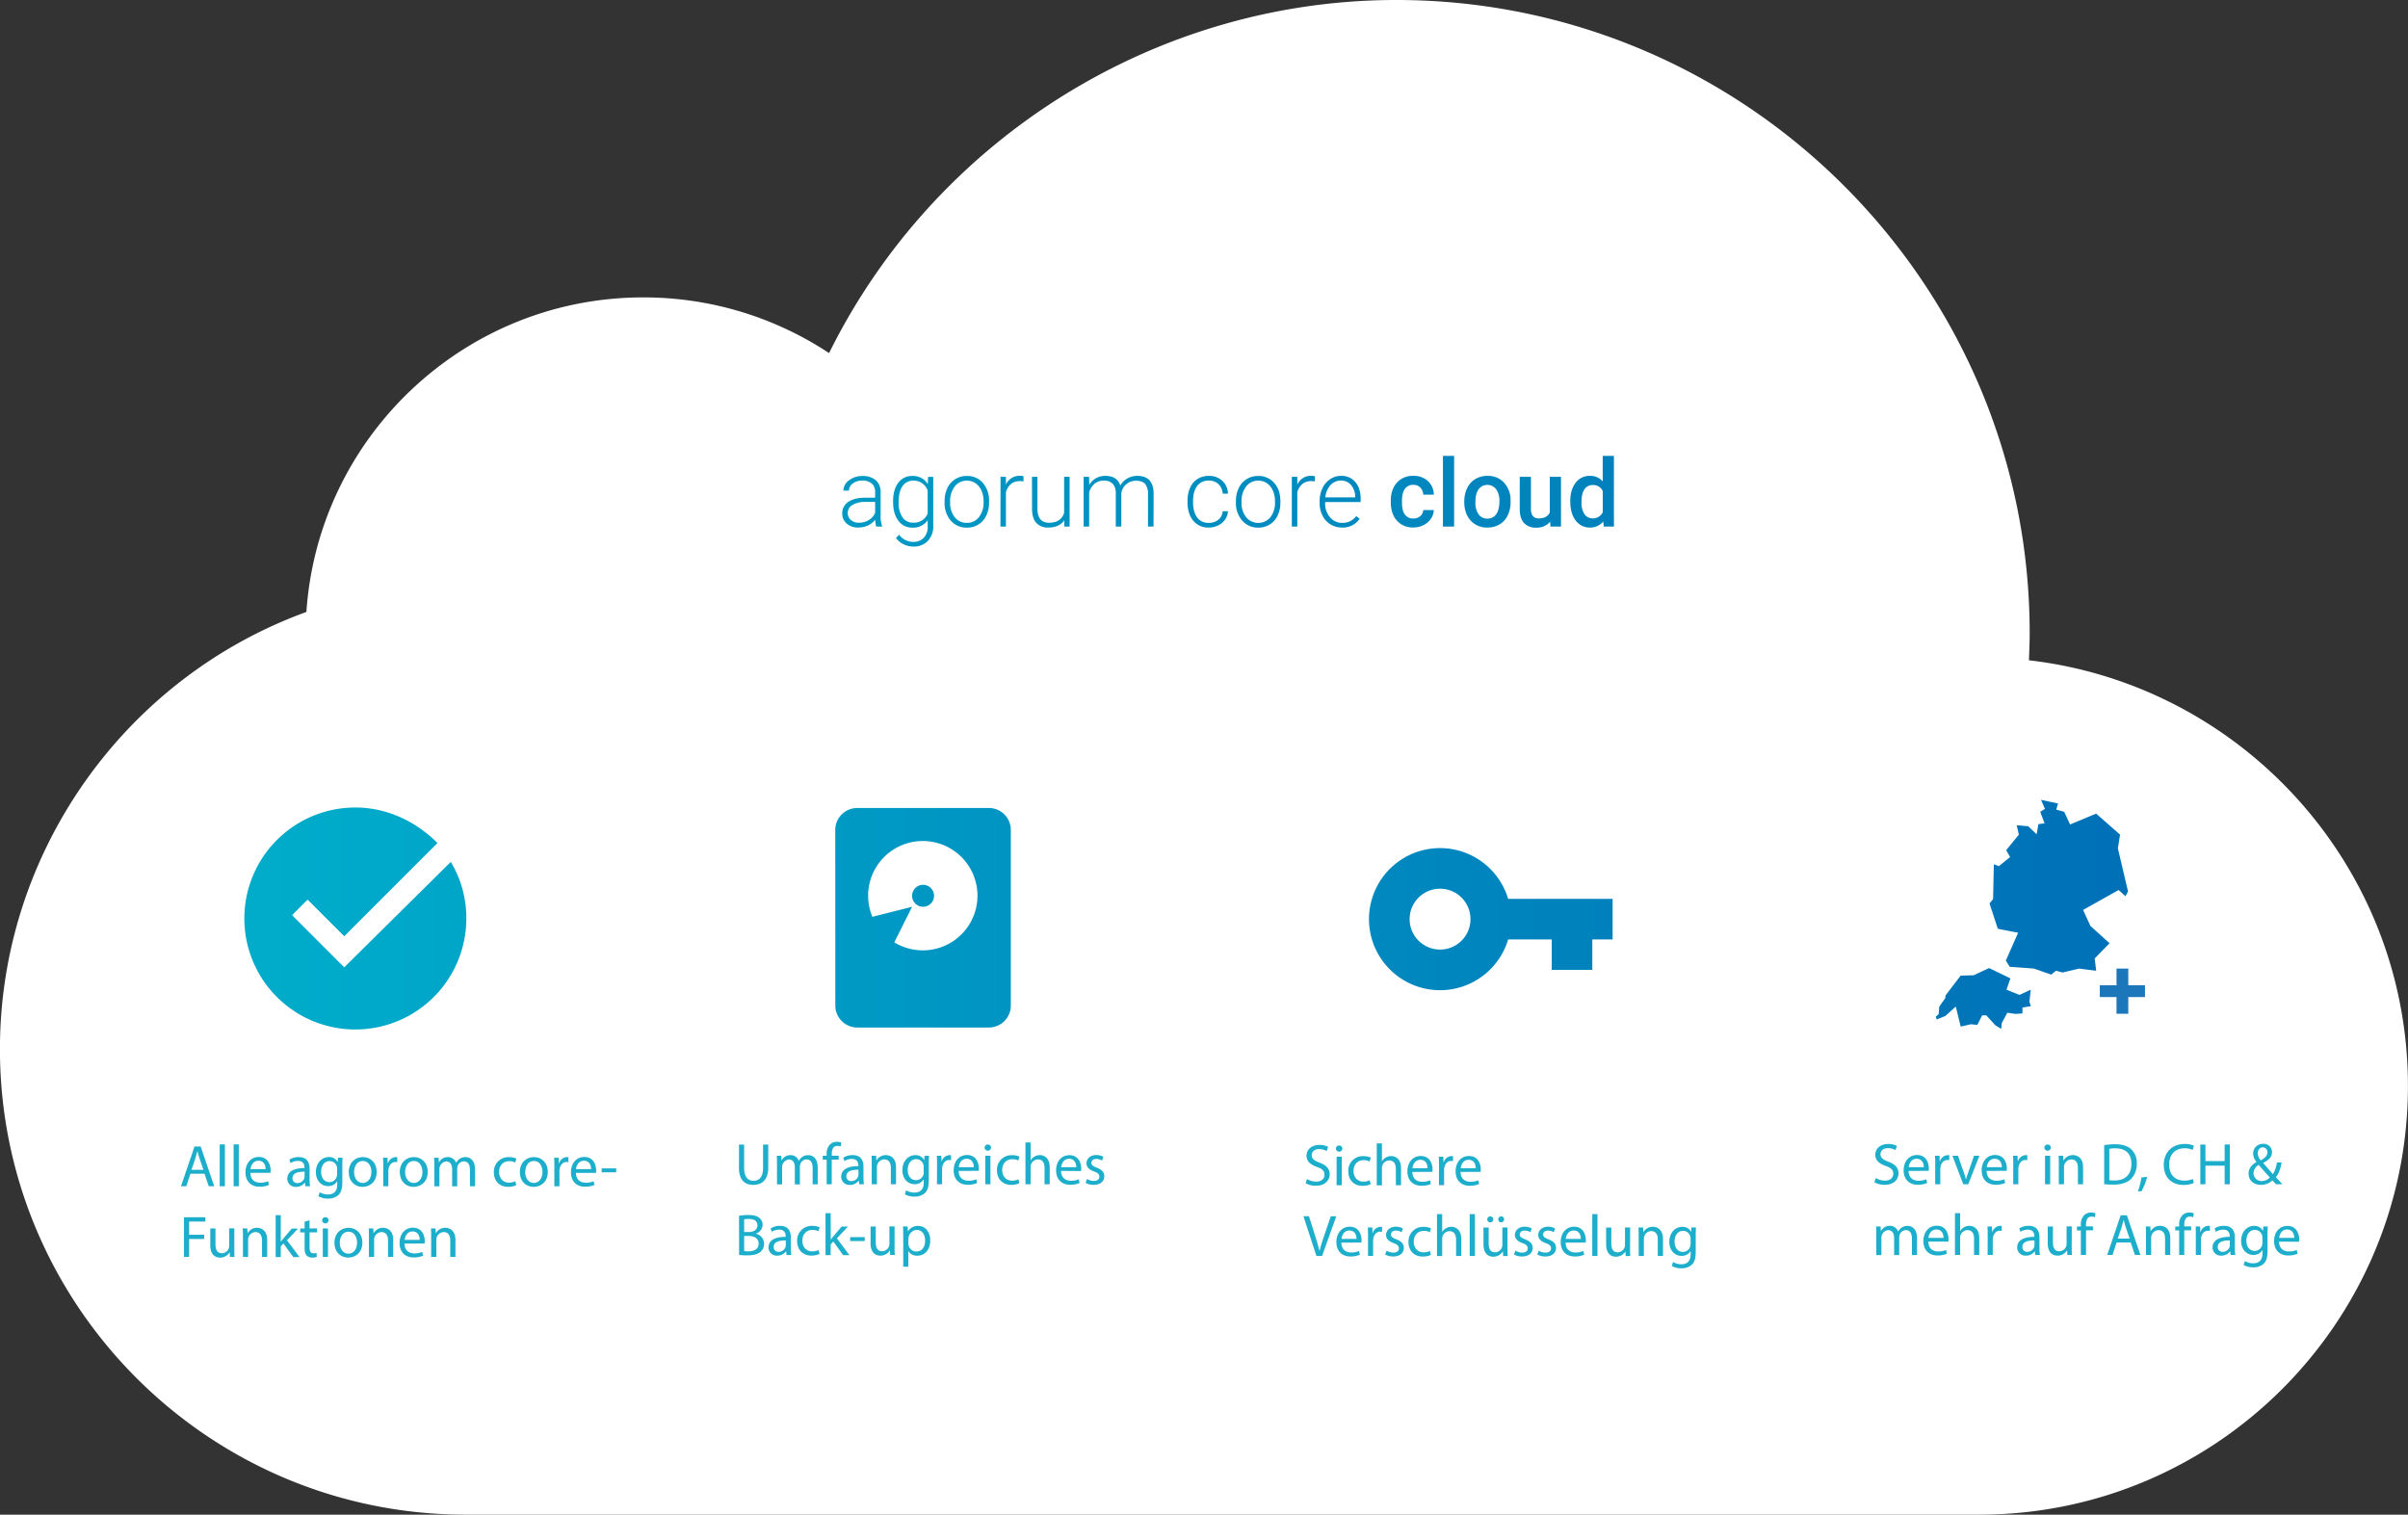 <svg xmlns="http://www.w3.org/2000/svg" xmlns:xlink="http://www.w3.org/1999/xlink" viewBox="0 0 1225.76 771.08"><rect x="0" y="0" width="1225.76" height="771.08" fill="#333333" stroke="none"/><defs><style>.cls-1{fill:url(#Unbenannter_Verlauf_5);}.cls-2{fill:#fff;}.cls-3{stroke:#1c77ba;stroke-miterlimit:10;stroke-width:6px;}.cls-4{fill:#1daecb;}</style><linearGradient id="Unbenannter_Verlauf_5" x1="38.38" y1="442.08" x2="1202.38" y2="442.08" gradientUnits="userSpaceOnUse"><stop offset="0" stop-color="#00b2cc"></stop><stop offset="1" stop-color="#0069b5"></stop></linearGradient></defs><g id="Verlauf_Schrift" data-name="Verlauf Schrift"><polygon class="cls-1" points="422.38 211.08 69.38 428.08 38.38 569.08 62.38 673.08 1150.38 673.08 1202.38 583.08 1131.38 442.08 1042.38 363.08 965.38 349.08 898.38 211.08 422.38 211.08"></polygon></g><g id="Cloud_Icons_DCH_" data-name="Cloud Icons DCH+"><path class="cls-2" d="M933.64,689.27a3.38,3.38,0,0,0-3.24,1.86v7.27a3.42,3.42,0,0,0,3.27,1.9,3.18,3.18,0,0,0,2.75-1.41,7.53,7.53,0,0,0,1-4.29,6.83,6.83,0,0,0-1-3.89A3.17,3.17,0,0,0,933.64,689.27Z" transform="translate(-416.62 -63.92)"></path><path class="cls-2" d="M864.51,696a2.28,2.28,0,0,0-1,2,2.15,2.15,0,0,0,.7,1.69,2.73,2.73,0,0,0,1.89.63,4.23,4.23,0,0,0,2-.53,3.52,3.52,0,0,0,1.44-1.42v-3.09h-2A5.46,5.46,0,0,0,864.51,696Z" transform="translate(-416.62 -63.92)"></path><path class="cls-2" d="M917.5,655.75a4.52,4.52,0,0,0-1-2.8,3.42,3.42,0,0,0-4.83.12,5.39,5.39,0,0,0-1.19,2.95h7Z" transform="translate(-416.62 -63.92)"></path><path class="cls-2" d="M1281.8,693.27a3.26,3.26,0,0,0-2.83,1.44,7.4,7.4,0,0,0-1,4.24,6.62,6.62,0,0,0,1,3.88,3.25,3.25,0,0,0,2.8,1.41,3.54,3.54,0,0,0,3.3-1.9v-7.21A3.5,3.5,0,0,0,1281.8,693.27Z" transform="translate(-416.62 -63.92)"></path><path class="cls-2" d="M1227.42,310.84a4.86,4.86,0,0,0-4.26,2.19q-1.5,2.19-1.5,6.59a10.6,10.6,0,0,0,1.48,6,4.84,4.84,0,0,0,4.24,2.17,5.36,5.36,0,0,0,5.1-3.12V313.88A5.28,5.28,0,0,0,1227.42,310.84Z" transform="translate(-416.62 -63.92)"></path><path class="cls-2" d="M849.52,693H845v6.89h4.26A4.12,4.12,0,0,0,852,699a3.15,3.15,0,0,0,1-2.49C853,694.21,851.86,693,849.52,693Z" transform="translate(-416.62 -63.92)"></path><path class="cls-2" d="M849.33,658.76a2.3,2.3,0,0,0-1,2,2.15,2.15,0,0,0,.7,1.69,2.72,2.72,0,0,0,1.88.63,4.2,4.2,0,0,0,2.05-.53,3.49,3.49,0,0,0,1.45-1.42v-3.09h-2A5.5,5.5,0,0,0,849.33,658.76Z" transform="translate(-416.62 -63.92)"></path><path class="cls-2" d="M851.5,689.37a3.28,3.28,0,0,0,.08-4.66,4.76,4.76,0,0,0-2.9-.72H845v6.19h3.76A4.33,4.33,0,0,0,851.5,689.37Z" transform="translate(-416.62 -63.92)"></path><circle class="cls-2" cx="733.04" cy="467.91" r="15.5"></circle><path class="cls-2" d="M1223,659.75a4.52,4.52,0,0,0-1-2.8,3.43,3.43,0,0,0-4.84.12A5.46,5.46,0,0,0,1216,660h7Z" transform="translate(-416.62 -63.92)"></path><path class="cls-2" d="M972.11,652a3.11,3.11,0,0,0-2.45,1.06,5.46,5.46,0,0,0-1.18,2.95h7v-.27a4.46,4.46,0,0,0-1-2.8A3.06,3.06,0,0,0,972.11,652Z" transform="translate(-416.62 -63.92)"></path><path class="cls-2" d="M1065.63,319.48V319a12.92,12.92,0,0,0-1.08-5.33,8.59,8.59,0,0,0-3-3.73,7.68,7.68,0,0,0-4.45-1.33,7.5,7.5,0,0,0-6.12,2.94,11.9,11.9,0,0,0-2.37,7.7v.52a11.49,11.49,0,0,0,2.36,7.46,8,8,0,0,0,12.33,0A11.87,11.87,0,0,0,1065.63,319.48Z" transform="translate(-416.62 -63.92)"></path><path class="cls-2" d="M1088.59,693.21a3.07,3.07,0,0,0-2.44,1.06,5.46,5.46,0,0,0-1.19,3h7V697a4.49,4.49,0,0,0-1-2.8A3.06,3.06,0,0,0,1088.59,693.21Z" transform="translate(-416.62 -63.92)"></path><path class="cls-2" d="M886,652.07a3.24,3.24,0,0,0-2.82,1.44,7.39,7.39,0,0,0-1,4.24,6.62,6.62,0,0,0,1,3.88A3.24,3.24,0,0,0,886,663a3.54,3.54,0,0,0,3.3-1.9v-7.21A3.5,3.5,0,0,0,886,652.07Z" transform="translate(-416.62 -63.92)"></path><path class="cls-2" d="M880.91,525.54l-9.06,18.1a27.83,27.83,0,1,0-11.16-13Zm5.59-11.18a5.59,5.59,0,1,1-5.59,5.59A5.59,5.59,0,0,1,886.5,514.36Z" transform="translate(-416.62 -63.92)"></path><path class="cls-2" d="M549.74,659.76a2.31,2.31,0,0,0-1,2,2.15,2.15,0,0,0,.71,1.69,2.72,2.72,0,0,0,1.88.63,4.2,4.2,0,0,0,2.05-.53,3.55,3.55,0,0,0,1.45-1.42v-3.09h-2A5.48,5.48,0,0,0,549.74,659.76Z" transform="translate(-416.62 -63.92)"></path><path class="cls-2" d="M653.18,690.21a3.07,3.07,0,0,0-2.44,1.06,5.39,5.39,0,0,0-1.19,3h7V694a4.55,4.55,0,0,0-1-2.8A3.06,3.06,0,0,0,653.18,690.21Z" transform="translate(-416.62 -63.92)"></path><path class="cls-2" d="M618.43,690.21a3.39,3.39,0,0,0-2.87,1.43,7.2,7.2,0,0,0-1,4.28,6.55,6.55,0,0,0,1,4,3.38,3.38,0,0,0,2.91,1.43,3.34,3.34,0,0,0,2.89-1.45,7.23,7.23,0,0,0,1-4.25,6.46,6.46,0,0,0-1.07-3.94A3.39,3.39,0,0,0,618.43,690.21Z" transform="translate(-416.62 -63.92)"></path><polygon class="cls-2" points="73.35 594.6 79.73 594.6 76.54 585.45 73.35 594.6"></polygon><path class="cls-2" d="M569.18,653.07a3.24,3.24,0,0,0-2.82,1.44,7.31,7.31,0,0,0-1,4.24,6.54,6.54,0,0,0,1,3.88,3.24,3.24,0,0,0,2.79,1.41,3.54,3.54,0,0,0,3.3-1.9v-7.21A3.5,3.5,0,0,0,569.18,653.07Z" transform="translate(-416.62 -63.92)"></path><path class="cls-2" d="M1106.46,316.81a9.33,9.33,0,0,0-2.08-5.95,6.5,6.5,0,0,0-5.16-2.3,7,7,0,0,0-5.33,2.32,10.7,10.7,0,0,0-2.64,6.24h15.21Z" transform="translate(-416.62 -63.92)"></path><path class="cls-2" d="M908.79,330.1a7.52,7.52,0,0,0,6.15-2.92,11.88,11.88,0,0,0,2.36-7.7V319a12.92,12.92,0,0,0-1.08-5.33,8.73,8.73,0,0,0-3-3.73,7.71,7.71,0,0,0-4.46-1.33,7.5,7.5,0,0,0-6.12,2.94,12,12,0,0,0-2.36,7.7v.52a11.48,11.48,0,0,0,2.35,7.46A7.55,7.55,0,0,0,908.79,330.1Z" transform="translate(-416.62 -63.92)"></path><path class="cls-2" d="M850.52,321a4.61,4.61,0,0,0-2.36,4.09,4.52,4.52,0,0,0,1.58,3.54,5.92,5.92,0,0,0,4.11,1.4,9.39,9.39,0,0,0,5-1.36A7.9,7.9,0,0,0,862.1,325v-5.58h-5A12.7,12.7,0,0,0,850.52,321Z" transform="translate(-416.62 -63.92)"></path><path class="cls-2" d="M1173.77,327.92a5.19,5.19,0,0,0,4.49-2.25q1.6-2.25,1.61-6.58a10,10,0,0,0-1.66-6.1,5.56,5.56,0,0,0-8.91,0c-1.1,1.47-1.64,3.68-1.64,6.62a10.29,10.29,0,0,0,1.61,6.13A5.27,5.27,0,0,0,1173.77,327.92Z" transform="translate(-416.62 -63.92)"></path><path class="cls-2" d="M711.63,653a3.07,3.07,0,0,0-2.44,1.06A5.39,5.39,0,0,0,708,657h7v-.27a4.52,4.52,0,0,0-1-2.8A3.06,3.06,0,0,0,711.63,653Z" transform="translate(-416.62 -63.92)"></path><path class="cls-2" d="M683.51,653a3.38,3.38,0,0,0-2.86,1.43,7.11,7.11,0,0,0-1.06,4.27,6.56,6.56,0,0,0,1,4,3.65,3.65,0,0,0,5.81,0,7.31,7.31,0,0,0,1-4.25,6.53,6.53,0,0,0-1.06-3.94A3.42,3.42,0,0,0,683.51,653Z" transform="translate(-416.62 -63.92)"></path><path class="cls-2" d="M881.51,330a7.49,7.49,0,0,0,7.33-4.64V313.6a8,8,0,0,0-2.83-3.71,7.68,7.68,0,0,0-4.46-1.28,6.37,6.37,0,0,0-5.5,2.78c-1.32,1.85-2,4.58-2,8.19a13.29,13.29,0,0,0,1.94,7.65A6.3,6.3,0,0,0,881.51,330Z" transform="translate(-416.62 -63.92)"></path><path class="cls-2" d="M1415.78,659.75a4.52,4.52,0,0,0-1-2.8,3.43,3.43,0,0,0-4.84.12,5.46,5.46,0,0,0-1.19,2.95h7Z" transform="translate(-416.62 -63.92)"></path><path class="cls-2" d="M1458.84,659.75a4.46,4.46,0,0,0-1-2.8,3.06,3.06,0,0,0-2.39-.94,3.1,3.1,0,0,0-2.45,1.06,5.46,5.46,0,0,0-1.18,2.95h7Z" transform="translate(-416.62 -63.92)"></path><path class="cls-2" d="M1482.89,689a4.26,4.26,0,0,0-3-1h-4v7.38h3.94a4.4,4.4,0,0,0,3-1,3.43,3.43,0,0,0,1.09-2.68A3.6,3.6,0,0,0,1482.89,689Z" transform="translate(-416.62 -63.92)"></path><path class="cls-2" d="M1498.41,656a3.07,3.07,0,0,0-2.44,1.06,5.46,5.46,0,0,0-1.19,2.95h7v-.27a4.46,4.46,0,0,0-1-2.8A3.06,3.06,0,0,0,1498.41,656Z" transform="translate(-416.62 -63.92)"></path><polygon class="cls-2" points="957.77 597.6 964.16 597.6 960.97 588.45 957.77 597.6"></polygon><path class="cls-2" d="M1449.42,400.05c.19-4.69.38-9.29.38-13.79,0-177.74-144.7-322.34-322.43-322.34-122.77,0-234.91,71-288.72,179.75A171,171,0,0,0,744,215.32c-90.78,0-165.38,70.77-171.41,160.12-92.7,33.71-156,122.67-156,222.55,0,130.62,106.39,237,237.11,237h770.41c120.37,0,218.24-97.87,218.24-218.24C1642.38,505,1557.92,412.59,1449.42,400.05ZM597.5,475c16.39,0,31.08,7.35,41.81,18.08l-47.46,47.46L573.2,521.9l-7.9,7.9,26.55,26.56,54.24-53.67A55.11,55.11,0,0,1,654,531.5,56.5,56.5,0,1,1,597.5,475Zm592.73-168.36h5.69V323q0,4.83,4,4.83c2.77,0,4.63-1,5.6-3V306.64h5.7V332h-5.37l-.14-2.48a8.86,8.86,0,0,1-7.13,3,7.85,7.85,0,0,1-6.24-2.42c-1.42-1.6-2.12-3.93-2.12-7ZM1162,319.09a14.88,14.88,0,0,1,1.48-6.72,10.71,10.71,0,0,1,4.15-4.59,11.67,11.67,0,0,1,6.14-1.61,11,11,0,0,1,8.33,3.31,13,13,0,0,1,3.46,8.76l0,1.34a15.09,15.09,0,0,1-1.44,6.7,10.66,10.66,0,0,1-4.13,4.57,11.75,11.75,0,0,1-6.2,1.62,11,11,0,0,1-8.59-3.58q-3.21-3.57-3.22-9.52ZM1151.13,296h5.7v36h-5.7Zm-26.55,22.92q0-5.79,3.09-9.27a10.72,10.72,0,0,1,8.44-3.48,10.42,10.42,0,0,1,7.37,2.64,9.43,9.43,0,0,1,3,6.92h-5.37a5.2,5.2,0,0,0-1.49-3.58,4.78,4.78,0,0,0-3.55-1.41,5,5,0,0,0-4.26,2q-1.5,2-1.53,6.08v.91q0,4.13,1.49,6.15a5,5,0,0,0,4.3,2,5.15,5.15,0,0,0,3.54-1.24,4.23,4.23,0,0,0,1.5-3.07h5.37A8.37,8.37,0,0,1,1145,328a9.65,9.65,0,0,1-3.75,3.24,11.14,11.14,0,0,1-5.11,1.2,10.79,10.79,0,0,1-8.43-3.45c-2.08-2.29-3.12-5.47-3.12-9.51Zm-36.21.12a14.89,14.89,0,0,1,1.42-6.59,11.24,11.24,0,0,1,3.94-4.6,9.75,9.75,0,0,1,5.49-1.68,9.14,9.14,0,0,1,7.32,3.15q2.71,3.17,2.71,8.62v1.57h-18.09v.54a10.6,10.6,0,0,0,2.47,7.18,7.87,7.87,0,0,0,6.22,2.87,9.06,9.06,0,0,0,4-.82,8.78,8.78,0,0,0,3.13-2.62l1.76,1.33a10.22,10.22,0,0,1-9,4.48,11,11,0,0,1-5.84-1.59,10.89,10.89,0,0,1-4.07-4.45,13.78,13.78,0,0,1-1.45-6.38Zm-14.16-12.4H1077l0,4a7.46,7.46,0,0,1,7.15-4.5,4.47,4.47,0,0,1,1.85.31l-.07,2.55a10.43,10.43,0,0,0-1.9-.16,6.88,6.88,0,0,0-4.44,1.46,8.09,8.09,0,0,0-2.59,4.26V332h-2.79Zm-132.28,0h2.79v16.15q0,7.24,5.86,7.24,6.09,0,7.71-5V306.64h2.81V332h-2.72l0-3.21q-2.54,3.68-8.09,3.68a7.84,7.84,0,0,1-6.16-2.36q-2.12-2.36-2.16-7Zm-16,0h2.74l0,4a7.47,7.47,0,0,1,7.15-4.5,4.47,4.47,0,0,1,1.85.31l-.07,2.55a10.32,10.32,0,0,0-1.89-.16,6.9,6.9,0,0,0-4.45,1.46,8.09,8.09,0,0,0-2.59,4.26V332h-2.78ZM897.45,319a15,15,0,0,1,1.41-6.59,10.66,10.66,0,0,1,9.88-6.19,10.47,10.47,0,0,1,8.21,3.55,13.72,13.72,0,0,1,3.14,9.41v.59a15.13,15.13,0,0,1-1.42,6.62,10.68,10.68,0,0,1-4,4.54,11,11,0,0,1-5.88,1.59,10.43,10.43,0,0,1-8.19-3.55,13.67,13.67,0,0,1-3.15-9.41Zm-26.21.14q0-6,2.64-9.44a8.5,8.5,0,0,1,7.16-3.48,8.81,8.81,0,0,1,7.87,4.13l.14-3.66h2.63v24.84a10.72,10.72,0,0,1-2.74,7.76,9.81,9.81,0,0,1-7.43,2.86,11.25,11.25,0,0,1-5-1.18,9.85,9.85,0,0,1-3.79-3.15l1.57-1.69a8.89,8.89,0,0,0,7.08,3.65,7.2,7.2,0,0,0,5.48-2.07,8.19,8.19,0,0,0,2-5.75v-3.19a9,9,0,0,1-7.85,3.75,8.46,8.46,0,0,1-7.08-3.52q-2.67-3.51-2.67-9.49Zm-10.81-9a6.94,6.94,0,0,0-4.89-1.56,7.65,7.65,0,0,0-4.85,1.5,4.45,4.45,0,0,0-1.92,3.61l-2.82,0a6.5,6.5,0,0,1,2.82-5.23,10.8,10.8,0,0,1,6.91-2.22,9.89,9.89,0,0,1,6.69,2.12,7.65,7.65,0,0,1,2.52,5.92v12a15,15,0,0,0,.77,5.51V332h-3a13.44,13.44,0,0,1-.54-3.54,9.76,9.76,0,0,1-3.76,3,11.57,11.57,0,0,1-4.84,1,8.48,8.48,0,0,1-5.91-2,6.65,6.65,0,0,1-2.27-5.16,6.78,6.78,0,0,1,3.09-5.86q3.08-2.15,8.59-2.15h5.08v-2.88A5.57,5.57,0,0,0,860.43,310.1ZM841.8,486.42A11.18,11.18,0,0,1,853,475.25H920a11.18,11.18,0,0,1,11.17,11.17v89.41A11.18,11.18,0,0,1,920,587H853a11.18,11.18,0,0,1-11.17-11.17Zm162-154.42H1001V315.29a7.58,7.58,0,0,0-1.47-5q-1.44-1.63-4.7-1.64a7.45,7.45,0,0,0-5.11,2,6.92,6.92,0,0,0-2.32,4.65V332h-2.81V315.08a7,7,0,0,0-1.54-4.87,6.08,6.08,0,0,0-4.65-1.6,7,7,0,0,0-4.54,1.51,8.84,8.84,0,0,0-2.82,4.49V332h-2.81V306.64H971l.09,4.13a9.42,9.42,0,0,1,3.51-3.45,9.61,9.61,0,0,1,4.69-1.15q6,0,7.62,4.92a9.61,9.61,0,0,1,3.63-3.64,10.1,10.1,0,0,1,5-1.28q8.16,0,8.32,8.91Zm22.23-4.62a7,7,0,0,0,5.92,2.72,7.42,7.42,0,0,0,4.91-1.65,5.82,5.82,0,0,0,2.14-4.28h2.7a8,8,0,0,1-1.46,4.23,9,9,0,0,1-3.55,3,10.66,10.66,0,0,1-4.74,1.08,9.8,9.8,0,0,1-7.91-3.47q-2.92-3.47-2.92-9.33v-.84a15.91,15.91,0,0,1,1.31-6.63,10.15,10.15,0,0,1,3.76-4.46,10.47,10.47,0,0,1,5.73-1.57,9.76,9.76,0,0,1,6.88,2.49,9,9,0,0,1,2.9,6.54H1039a6.78,6.78,0,0,0-7.08-6.64,7,7,0,0,0-5.89,2.74c-1.4,1.83-2.1,4.4-2.1,7.69v.82Q1024,324.67,1026.06,327.38Zm22.87,1.54a13.67,13.67,0,0,1-3.15-9.41V319a14.86,14.86,0,0,1,1.42-6.59,10.66,10.66,0,0,1,9.88-6.19,10.45,10.45,0,0,1,8.2,3.55q3.15,3.55,3.14,9.41v.59a15,15,0,0,1-1.42,6.62,10.59,10.59,0,0,1-4,4.54,11,11,0,0,1-5.89,1.59A10.45,10.45,0,0,1,1048.93,328.92ZM1237.5,542.17h-10.33v15.5H1206.5v-15.5h-22.18a36.17,36.17,0,1,1,0-20.67h53.18Zm.68-210.17H1233l-.28-2.62a8.39,8.39,0,0,1-6.82,3.09,8.68,8.68,0,0,1-7.21-3.59q-2.74-3.58-2.75-9.75,0-5.85,2.72-9.41a8.72,8.72,0,0,1,7.29-3.55,8.27,8.27,0,0,1,6.51,2.81V296h5.7Zm193,189.61.37-17.7,2.58.93,5.71-4.61-2-3.5,6.45-7.93-1.1-4.79,5.9.55,4.24,4.05.92-5.16,3.13-.37-2.21-5.89,2.4-1.48-2-4.61,8.66,1.85-.92,3.13,4.06,1.11,3,6.45,13.27-5.53,12.17,10.69-1.11,7,5.16,21.94-1.29,2.4-3.5-3.14-18.07,10.14,3.69,8.11,9.77,8.85-7.56,7.74.74,6.27-8.67-1.11-8.47,2-3.32-.92-2.4,2L1452,557l-12.35-.92-2-3.13,6.27-14.2-10.33-2-4.24-12.91Zm-27.73,58.63.34-3.89,3.09-4.39.05-1.24,7.73-10.13,6.67-.2,7.82-3.66L1440,562l-2,5.75,6.6,2.65,5.76-2.65-.69,6.09.69,2.31-4.24.67v3l-3.54.27-4.16-.61-2.85,5.28-.24,2.93-3-1.81-4.62-5.09h-2.08l-2.5,4.89-3.21-.34-5.22,1.19-2.52-10.19-5.32,4.81-4.37,1.75-.49-1.41Z" transform="translate(-416.62 -63.92)"></path><path class="cls-2" d="M1385.84,688h-2.68v15.89h2.5a5.75,5.75,0,0,0,4.62-1.88,8.19,8.19,0,0,0,1.64-5.42v-1.22a8.48,8.48,0,0,0-1.55-5.48A5.54,5.54,0,0,0,1385.84,688Z" transform="translate(-416.62 -63.92)"></path><line class="cls-3" x1="1080.38" y1="493.08" x2="1080.38" y2="516.08"></line><line class="cls-3" x1="1068.88" y1="504.58" x2="1091.88" y2="504.58"></line><path class="cls-4" d="M1230.5,680.85" transform="translate(-416.62 -63.92)"></path><path class="cls-4" d="M1230.25,680.6" transform="translate(-416.62 -63.92)"></path><path class="cls-4" d="M1081.92,664.12a9.25,9.25,0,0,0,4.68,1.32c2.67,0,4.23-1.41,4.23-3.45s-1.08-3-3.81-4c-3.3-1.17-5.34-2.88-5.34-5.73,0-3.15,2.61-5.49,6.54-5.49a9.19,9.19,0,0,1,4.47,1l-.72,2.13a8.05,8.05,0,0,0-3.84-1c-2.76,0-3.81,1.65-3.81,3,0,1.89,1.23,2.82,4,3.9,3.42,1.32,5.16,3,5.16,5.94s-2.31,5.82-7.08,5.82a10.45,10.45,0,0,1-5.16-1.29Z" transform="translate(-416.62 -63.92)"></path><path class="cls-4" d="M1099.92,648.7a1.64,1.64,0,0,1-3.27,0,1.61,1.61,0,0,1,1.65-1.65A1.57,1.57,0,0,1,1099.92,648.7ZM1097,667.3V652.78h2.64V667.3Z" transform="translate(-416.62 -63.92)"></path><path class="cls-4" d="M1114.35,666.76a9.72,9.72,0,0,1-4.17.84c-4.38,0-7.23-3-7.23-7.41a7.38,7.38,0,0,1,7.8-7.71,8.82,8.82,0,0,1,3.66.75l-.6,2a6.12,6.12,0,0,0-3.06-.69c-3.33,0-5.13,2.46-5.13,5.49,0,3.36,2.16,5.43,5,5.43a7.5,7.5,0,0,0,3.24-.72Z" transform="translate(-416.62 -63.92)"></path><path class="cls-4" d="M1117.44,646h2.64v9.06h.06a4.9,4.9,0,0,1,1.89-1.86,5.43,5.43,0,0,1,2.7-.75c2,0,5.07,1.2,5.07,6.21v8.64h-2.64V659c0-2.34-.87-4.32-3.36-4.32a3.79,3.79,0,0,0-3.54,2.64,3.2,3.2,0,0,0-.18,1.26v8.76h-2.64Z" transform="translate(-416.62 -63.92)"></path><path class="cls-4" d="M1135.56,660.52c.06,3.57,2.34,5,5,5a9.55,9.55,0,0,0,4-.75l.45,1.89a11.76,11.76,0,0,1-4.83.9c-4.47,0-7.14-2.94-7.14-7.32s2.58-7.83,6.81-7.83c4.74,0,6,4.17,6,6.84a10,10,0,0,1-.09,1.23Zm7.74-1.89c0-1.68-.69-4.29-3.66-4.29-2.67,0-3.84,2.46-4.05,4.29Z" transform="translate(-416.62 -63.92)"></path><path class="cls-4" d="M1149.12,657.31c0-1.71,0-3.18-.12-4.53h2.31l.09,2.85h.12a4.36,4.36,0,0,1,4-3.18,2.86,2.86,0,0,1,.75.09V655a4,4,0,0,0-.9-.09c-1.86,0-3.18,1.41-3.54,3.39a7.43,7.43,0,0,0-.12,1.23v7.74h-2.61Z" transform="translate(-416.62 -63.92)"></path><path class="cls-4" d="M1160.1,660.52c.06,3.57,2.34,5,5,5a9.55,9.55,0,0,0,4-.75l.45,1.89a11.76,11.76,0,0,1-4.83.9c-4.47,0-7.14-2.94-7.14-7.32s2.58-7.83,6.81-7.83c4.74,0,6,4.17,6,6.84a10,10,0,0,1-.09,1.23Zm7.74-1.89c0-1.68-.69-4.29-3.66-4.29-2.67,0-3.84,2.46-4,4.29Z" transform="translate(-416.62 -63.92)"></path><path class="cls-4" d="M1086.72,703.3l-6.6-20.22h2.82l3.15,10c.87,2.73,1.62,5.19,2.16,7.56h.06c.57-2.34,1.41-4.89,2.31-7.53l3.42-10h2.79l-7.23,20.22Z" transform="translate(-416.62 -63.92)"></path><path class="cls-4" d="M1099.41,696.52c.06,3.57,2.34,5,5,5a9.55,9.55,0,0,0,4-.75l.45,1.89a11.76,11.76,0,0,1-4.83.9c-4.47,0-7.14-2.94-7.14-7.32s2.58-7.83,6.81-7.83c4.74,0,6,4.17,6,6.84a10,10,0,0,1-.09,1.23Zm7.74-1.89c0-1.68-.69-4.29-3.66-4.29-2.67,0-3.84,2.46-4,4.29Z" transform="translate(-416.62 -63.92)"></path><path class="cls-4" d="M1113,693.31c0-1.71,0-3.18-.12-4.53h2.31l.09,2.85h.12a4.36,4.36,0,0,1,4-3.18,2.86,2.86,0,0,1,.75.09V691a4,4,0,0,0-.9-.09c-1.86,0-3.18,1.41-3.54,3.39a7.43,7.43,0,0,0-.12,1.23v7.74H1113Z" transform="translate(-416.62 -63.92)"></path><path class="cls-4" d="M1122.42,700.6a6.92,6.92,0,0,0,3.48,1c1.92,0,2.82-1,2.82-2.16s-.75-2-2.7-2.67c-2.61-.93-3.84-2.37-3.84-4.11,0-2.34,1.89-4.26,5-4.26a7.25,7.25,0,0,1,3.57.9l-.66,1.92a5.65,5.65,0,0,0-3-.84c-1.56,0-2.43.9-2.43,2s.87,1.74,2.76,2.46c2.52,1,3.81,2.22,3.81,4.38,0,2.55-2,4.35-5.43,4.35a8.28,8.28,0,0,1-4.08-1Z" transform="translate(-416.62 -63.92)"></path><path class="cls-4" d="M1145,702.76a9.72,9.72,0,0,1-4.17.84c-4.38,0-7.23-3-7.23-7.41a7.38,7.38,0,0,1,7.8-7.71,8.82,8.82,0,0,1,3.66.75l-.6,2a6.12,6.12,0,0,0-3.06-.69c-3.33,0-5.13,2.46-5.13,5.49,0,3.36,2.16,5.43,5,5.43a7.5,7.5,0,0,0,3.24-.72Z" transform="translate(-416.62 -63.92)"></path><path class="cls-4" d="M1148.1,682h2.64v9.06h.06a4.9,4.9,0,0,1,1.89-1.86,5.43,5.43,0,0,1,2.7-.75c1.95,0,5.07,1.2,5.07,6.21v8.64h-2.64V695c0-2.34-.87-4.32-3.36-4.32a3.79,3.79,0,0,0-3.54,2.64,3.2,3.2,0,0,0-.18,1.26v8.76h-2.64Z" transform="translate(-416.62 -63.92)"></path><path class="cls-4" d="M1164.75,682h2.64v21.3h-2.64Z" transform="translate(-416.62 -63.92)"></path><path class="cls-4" d="M1184,699.34c0,1.5,0,2.82.12,4h-2.34l-.15-2.37h-.06a5.46,5.46,0,0,1-4.8,2.7c-2.28,0-5-1.26-5-6.36v-8.49h2.64v8c0,2.76.84,4.62,3.24,4.62a3.82,3.82,0,0,0,3.48-2.4,3.86,3.86,0,0,0,.24-1.35v-8.91H1184Zm-10.29-14.67a1.54,1.54,0,0,1,1.53-1.53,1.47,1.47,0,0,1,1.47,1.53,1.49,1.49,0,0,1-1.47,1.53A1.52,1.52,0,0,1,1173.69,684.67Zm5.58,0a1.51,1.51,0,0,1,1.5-1.53,1.47,1.47,0,0,1,1.47,1.53,1.49,1.49,0,1,1-3,0Z" transform="translate(-416.62 -63.92)"></path><path class="cls-4" d="M1188,700.6a6.92,6.92,0,0,0,3.48,1c1.92,0,2.82-1,2.82-2.16s-.75-2-2.7-2.67c-2.61-.93-3.84-2.37-3.84-4.11,0-2.34,1.89-4.26,5-4.26a7.25,7.25,0,0,1,3.57.9l-.66,1.92a5.65,5.65,0,0,0-3-.84c-1.56,0-2.43.9-2.43,2s.87,1.74,2.76,2.46c2.52,1,3.81,2.22,3.81,4.38,0,2.55-2,4.35-5.43,4.35a8.28,8.28,0,0,1-4.08-1Z" transform="translate(-416.62 -63.92)"></path><path class="cls-4" d="M1199.88,700.6a6.92,6.92,0,0,0,3.48,1c1.92,0,2.82-1,2.82-2.16s-.75-2-2.7-2.67c-2.61-.93-3.84-2.37-3.84-4.11,0-2.34,1.89-4.26,5-4.26a7.25,7.25,0,0,1,3.57.9l-.66,1.92a5.65,5.65,0,0,0-3-.84c-1.56,0-2.43.9-2.43,2s.87,1.74,2.76,2.46c2.52,1,3.81,2.22,3.81,4.38,0,2.55-2,4.35-5.43,4.35a8.28,8.28,0,0,1-4.08-1Z" transform="translate(-416.62 -63.92)"></path><path class="cls-4" d="M1213.59,696.52c.06,3.57,2.34,5,5,5a9.55,9.55,0,0,0,4-.75l.45,1.89a11.76,11.76,0,0,1-4.83.9c-4.47,0-7.14-2.94-7.14-7.32s2.58-7.83,6.81-7.83c4.74,0,6,4.17,6,6.84a10,10,0,0,1-.09,1.23Zm7.74-1.89c0-1.68-.69-4.29-3.66-4.29-2.67,0-3.84,2.46-4.05,4.29Z" transform="translate(-416.62 -63.92)"></path><path class="cls-4" d="M1227.15,682h2.64v21.3h-2.64Z" transform="translate(-416.62 -63.92)"></path><path class="cls-4" d="M1246.38,699.34c0,1.5,0,2.82.12,4h-2.34l-.15-2.37H1244a5.46,5.46,0,0,1-4.8,2.7c-2.28,0-5-1.26-5-6.36v-8.49h2.64v8c0,2.76.84,4.62,3.24,4.62a3.82,3.82,0,0,0,3.48-2.4,3.86,3.86,0,0,0,.24-1.35v-8.91h2.64Z" transform="translate(-416.62 -63.92)"></path><path class="cls-4" d="M1250.76,692.71c0-1.5,0-2.73-.12-3.93H1253l.15,2.4h.06a5.34,5.34,0,0,1,4.8-2.73c2,0,5.13,1.2,5.13,6.18v8.67h-2.64v-8.37c0-2.34-.87-4.29-3.36-4.29a3.75,3.75,0,0,0-3.54,2.7,3.8,3.8,0,0,0-.18,1.23v8.73h-2.64Z" transform="translate(-416.62 -63.92)"></path><path class="cls-4" d="M1279.92,688.78c-.06,1.05-.12,2.22-.12,4v8.43c0,3.33-.66,5.37-2.07,6.63a7.7,7.7,0,0,1-5.28,1.74,9.37,9.37,0,0,1-4.83-1.2l.66-2a8.19,8.19,0,0,0,4.26,1.14c2.7,0,4.68-1.41,4.68-5.07v-1.62h-.06a5.18,5.18,0,0,1-4.62,2.43c-3.6,0-6.18-3.06-6.18-7.08,0-4.92,3.21-7.71,6.54-7.71a4.83,4.83,0,0,1,4.53,2.52h.06l.12-2.19Zm-2.73,5.73a3.76,3.76,0,0,0-.15-1.2,3.8,3.8,0,0,0-3.69-2.79c-2.52,0-4.32,2.13-4.32,5.49,0,2.85,1.44,5.22,4.29,5.22a3.86,3.86,0,0,0,3.66-2.7,4.59,4.59,0,0,0,.21-1.41Z" transform="translate(-416.62 -63.92)"></path><path class="cls-4" d="M1371.46,663.62a9.09,9.09,0,0,0,4.67,1.33c2.67,0,4.23-1.41,4.23-3.45s-1.07-3-3.81-4c-3.3-1.17-5.34-2.87-5.34-5.72,0-3.15,2.62-5.49,6.54-5.49a9.16,9.16,0,0,1,4.47,1l-.72,2.13a8,8,0,0,0-3.83-1c-2.76,0-3.81,1.65-3.81,3,0,1.89,1.22,2.82,4,3.9,3.41,1.32,5.15,3,5.15,5.94,0,3.12-2.31,5.82-7.07,5.82a10.38,10.38,0,0,1-5.17-1.3Z" transform="translate(-416.62 -63.92)"></path><path class="cls-4" d="M1388.17,660c0,3.57,2.33,5,5,5a9.55,9.55,0,0,0,4-.75l.45,1.9a11.93,11.93,0,0,1-4.83.9c-4.47,0-7.14-2.94-7.14-7.32s2.58-7.83,6.81-7.83c4.74,0,6,4.16,6,6.83a10,10,0,0,1-.09,1.24Zm7.73-1.9c0-1.67-.69-4.28-3.66-4.28-2.67,0-3.84,2.45-4,4.28Z" transform="translate(-416.62 -63.92)"></path><path class="cls-4" d="M1401.72,656.82c0-1.71,0-3.19-.12-4.53h2.31l.09,2.84h.12a4.36,4.36,0,0,1,4-3.17,3.38,3.38,0,0,1,.75.08v2.5a4,4,0,0,0-.9-.09c-1.86,0-3.18,1.41-3.54,3.39a7.43,7.43,0,0,0-.12,1.23v7.73h-2.61Z" transform="translate(-416.62 -63.92)"></path><path class="cls-4" d="M1413.3,652.29l2.85,8.16a36.54,36.54,0,0,1,1.17,3.72h.09c.33-1.21.75-2.4,1.23-3.72l2.82-8.16h2.76l-5.7,14.51H1416l-5.52-14.51Z" transform="translate(-416.62 -63.92)"></path><path class="cls-4" d="M1427.88,660c.06,3.57,2.34,5,5,5a9.55,9.55,0,0,0,4-.75l.45,1.9a11.93,11.93,0,0,1-4.83.9c-4.47,0-7.14-2.94-7.14-7.32s2.58-7.83,6.81-7.83c4.74,0,6,4.16,6,6.83a10,10,0,0,1-.09,1.24Zm7.74-1.9c0-1.67-.69-4.28-3.66-4.28-2.67,0-3.84,2.45-4,4.28Z" transform="translate(-416.62 -63.92)"></path><path class="cls-4" d="M1441.44,656.82c0-1.71,0-3.19-.12-4.53h2.31l.09,2.84h.12a4.36,4.36,0,0,1,4-3.17,3.38,3.38,0,0,1,.75.08v2.5a4,4,0,0,0-.9-.09c-1.86,0-3.18,1.41-3.54,3.39a7.43,7.43,0,0,0-.12,1.23v7.73h-2.61Z" transform="translate(-416.62 -63.92)"></path><path class="cls-4" d="M1460.55,648.21a1.64,1.64,0,0,1-3.27,0,1.61,1.61,0,0,1,1.65-1.65A1.57,1.57,0,0,1,1460.55,648.21Zm-2.94,18.59V652.29h2.64V666.8Z" transform="translate(-416.62 -63.92)"></path><path class="cls-4" d="M1464.63,656.21c0-1.5,0-2.72-.12-3.92h2.34l.15,2.4h.06a5.34,5.34,0,0,1,4.8-2.73c2,0,5.13,1.2,5.13,6.17v8.67h-2.64v-8.36c0-2.34-.87-4.29-3.36-4.29a3.87,3.87,0,0,0-3.72,3.93v8.72h-2.64Z" transform="translate(-416.62 -63.92)"></path><path class="cls-4" d="M1487.73,646.86a37.38,37.38,0,0,1,5.55-.42c3.75,0,6.42.87,8.19,2.52a9.31,9.31,0,0,1,2.85,7.25,10.72,10.72,0,0,1-2.91,7.87c-1.89,1.88-5,2.9-8.94,2.9a44.93,44.93,0,0,1-4.74-.23Zm2.61,17.87a15.39,15.39,0,0,0,2.64.15c5.58,0,8.61-3.11,8.61-8.58,0-4.76-2.67-7.79-8.19-7.79a14.16,14.16,0,0,0-3.06.27Z" transform="translate(-416.62 -63.92)"></path><path class="cls-4" d="M1504.89,670.49a43,43,0,0,0,1.8-7.16l2.94-.3a36.46,36.46,0,0,1-2.85,7.28Z" transform="translate(-416.62 -63.92)"></path><path class="cls-4" d="M1533.39,666.14a12.92,12.92,0,0,1-5.34,1c-5.7,0-10-3.6-10-10.23,0-6.34,4.29-10.62,10.56-10.62a10.84,10.84,0,0,1,4.8.9l-.63,2.13a9.51,9.51,0,0,0-4.08-.84c-4.74,0-7.89,3-7.89,8.34,0,5,2.85,8.13,7.77,8.13a10.45,10.45,0,0,0,4.26-.84Z" transform="translate(-416.62 -63.92)"></path><path class="cls-4" d="M1539.27,646.59V655h9.78v-8.45h2.64V666.8h-2.64v-9.47h-9.78v9.47h-2.61V646.59Z" transform="translate(-416.62 -63.92)"></path><path class="cls-4" d="M1575.24,666.8c-.57-.57-1.11-1.13-1.89-2a8.28,8.28,0,0,1-5.91,2.3c-3.93,0-6.21-2.63-6.21-5.67,0-2.75,1.65-4.64,4-5.91v-.09a6.9,6.9,0,0,1-1.68-4.22,4.9,4.9,0,0,1,5.13-5,4.2,4.2,0,0,1,4.47,4.28c0,2.14-1.23,3.82-4.44,5.41V656c1.71,2,3.63,4.2,4.92,5.64a14.83,14.83,0,0,0,2-5.91h2.4c-.54,3.18-1.41,5.69-2.91,7.46l3.33,3.57Zm-3.18-3.47c-1.2-1.32-3.45-3.79-5.7-6.37a5,5,0,0,0-2.61,4.12,4,4,0,0,0,4.14,4.07A5.64,5.64,0,0,0,1572.06,663.33ZM1565.91,651a5.64,5.64,0,0,0,1.53,3.62c2-1.16,3.36-2.24,3.36-4a2.38,2.38,0,0,0-2.34-2.61C1566.78,648.06,1565.91,649.44,1565.91,651Z" transform="translate(-416.62 -63.92)"></path><path class="cls-4" d="M1371.72,692.21c0-1.5,0-2.72-.11-3.92h2.31l.12,2.33h.08a5,5,0,0,1,4.56-2.66,4.27,4.27,0,0,1,4.11,2.91h.06a6.11,6.11,0,0,1,1.62-1.89,5,5,0,0,1,3.21-1c1.92,0,4.77,1.25,4.77,6.3v8.54h-2.58v-8.21c0-2.8-1-4.47-3.15-4.47a3.42,3.42,0,0,0-3.12,2.4,4.35,4.35,0,0,0-.21,1.32v9h-2.58v-8.69c0-2.32-1-4-3-4a3.61,3.61,0,0,0-3.28,2.64,3.86,3.86,0,0,0-.21,1.28v8.76h-2.58Z" transform="translate(-416.62 -63.92)"></path><path class="cls-4" d="M1398.21,696c.06,3.57,2.34,5,5,5a9.55,9.55,0,0,0,4-.75l.45,1.9a11.93,11.93,0,0,1-4.83.9c-4.47,0-7.14-2.94-7.14-7.32s2.58-7.83,6.81-7.83c4.74,0,6,4.16,6,6.83a10,10,0,0,1-.09,1.24Zm7.74-1.9c0-1.67-.69-4.28-3.66-4.28-2.67,0-3.84,2.45-4,4.28Z" transform="translate(-416.62 -63.92)"></path><path class="cls-4" d="M1411.77,681.51h2.64v9.06h.06a4.9,4.9,0,0,1,1.89-1.86,5.43,5.43,0,0,1,2.7-.75c2,0,5.07,1.2,5.07,6.21v8.63h-2.64v-8.34c0-2.34-.87-4.31-3.36-4.31a3.79,3.79,0,0,0-3.54,2.64,3.17,3.17,0,0,0-.18,1.25v8.76h-2.64Z" transform="translate(-416.62 -63.92)"></path><path class="cls-4" d="M1428.42,692.82c0-1.71,0-3.19-.12-4.53h2.31l.09,2.84h.12a4.36,4.36,0,0,1,4-3.17,3.38,3.38,0,0,1,.75.08v2.5a4,4,0,0,0-.9-.09c-1.86,0-3.18,1.41-3.54,3.39a7.43,7.43,0,0,0-.12,1.23v7.73h-2.61Z" transform="translate(-416.62 -63.92)"></path><path class="cls-4" d="M1452.63,702.8l-.21-1.83h-.09a5.38,5.38,0,0,1-4.44,2.16,4.14,4.14,0,0,1-4.44-4.17c0-3.5,3.12-5.42,8.73-5.39v-.3c0-1.2-.33-3.36-3.3-3.36a7.23,7.23,0,0,0-3.78,1.08l-.6-1.74a8.92,8.92,0,0,1,4.77-1.29c4.44,0,5.52,3,5.52,5.94v5.43a20.32,20.32,0,0,0,.24,3.47Zm-.39-7.41c-2.88,0-6.15.46-6.15,3.28a2.34,2.34,0,0,0,2.49,2.52,3.63,3.63,0,0,0,3.51-2.43,2.76,2.76,0,0,0,.15-.84Z" transform="translate(-416.62 -63.92)"></path><path class="cls-4" d="M1471.2,698.85c0,1.5,0,2.82.12,3.95H1469l-.15-2.36h-.06a5.46,5.46,0,0,1-4.8,2.69c-2.28,0-5-1.25-5-6.35v-8.49h2.64v8c0,2.76.84,4.62,3.24,4.62a3.82,3.82,0,0,0,3.48-2.41,3.76,3.76,0,0,0,.24-1.34v-8.91h2.64Z" transform="translate(-416.62 -63.92)"></path><path class="cls-4" d="M1475.85,702.8V690.29h-2v-2h2v-.69a6.85,6.85,0,0,1,1.68-5.07,5.05,5.05,0,0,1,3.54-1.35,6.12,6.12,0,0,1,2.25.42l-.36,2a3.94,3.94,0,0,0-1.68-.33c-2.25,0-2.82,2-2.82,4.2v.78H1482v2h-3.51V702.8Z" transform="translate(-416.62 -63.92)"></path><path class="cls-4" d="M1494.06,696.45l-2.1,6.35h-2.7l6.87-20.21h3.15l6.9,20.21h-2.79l-2.16-6.35Zm6.63-2-2-5.82c-.45-1.32-.75-2.52-1-3.69h-.06c-.3,1.2-.63,2.43-1,3.66l-2,5.85Z" transform="translate(-416.62 -63.92)"></path><path class="cls-4" d="M1509,692.21c0-1.5,0-2.72-.12-3.92h2.34l.15,2.4h.06a5.34,5.34,0,0,1,4.8-2.73c2,0,5.13,1.2,5.13,6.17v8.67h-2.64v-8.36c0-2.34-.87-4.29-3.36-4.29a3.87,3.87,0,0,0-3.72,3.93v8.72H1509Z" transform="translate(-416.62 -63.92)"></path><path class="cls-4" d="M1525.89,702.8V690.29h-2v-2h2v-.69a6.85,6.85,0,0,1,1.68-5.07,5.05,5.05,0,0,1,3.54-1.35,6.12,6.12,0,0,1,2.25.42l-.36,2a3.94,3.94,0,0,0-1.68-.33c-2.25,0-2.82,2-2.82,4.2v.78H1532v2h-3.51V702.8Z" transform="translate(-416.62 -63.92)"></path><path class="cls-4" d="M1534.38,692.82c0-1.71,0-3.19-.12-4.53h2.31l.09,2.84h.12a4.36,4.36,0,0,1,4-3.17,3.38,3.38,0,0,1,.75.08v2.5a4,4,0,0,0-.9-.09c-1.86,0-3.18,1.41-3.54,3.39a7.43,7.43,0,0,0-.12,1.23v7.73h-2.61Z" transform="translate(-416.62 -63.92)"></path><path class="cls-4" d="M1552.08,702.8l-.21-1.83h-.09a5.38,5.38,0,0,1-4.44,2.16,4.14,4.14,0,0,1-4.44-4.17c0-3.5,3.12-5.42,8.73-5.39v-.3c0-1.2-.33-3.36-3.3-3.36a7.23,7.23,0,0,0-3.78,1.08l-.6-1.74a8.92,8.92,0,0,1,4.77-1.29c4.44,0,5.52,3,5.52,5.94v5.43a20.32,20.32,0,0,0,.24,3.47Zm-.39-7.41c-2.88,0-6.15.46-6.15,3.28a2.34,2.34,0,0,0,2.49,2.52,3.63,3.63,0,0,0,3.51-2.43,2.76,2.76,0,0,0,.15-.84Z" transform="translate(-416.62 -63.92)"></path><path class="cls-4" d="M1571,688.29c-.06,1.05-.12,2.22-.12,4v8.43c0,3.33-.66,5.36-2.07,6.63a7.74,7.74,0,0,1-5.28,1.73,9.47,9.47,0,0,1-4.83-1.19l.66-2a8.28,8.28,0,0,0,4.26,1.14c2.7,0,4.68-1.41,4.68-5.07v-1.63h-.06a5.17,5.17,0,0,1-4.62,2.44c-3.6,0-6.18-3.06-6.18-7.08,0-4.92,3.21-7.71,6.54-7.71a4.83,4.83,0,0,1,4.53,2.52h.06l.12-2.19Zm-2.73,5.73a3.76,3.76,0,0,0-.15-1.2,3.8,3.8,0,0,0-3.69-2.79c-2.52,0-4.32,2.13-4.32,5.49,0,2.85,1.44,5.21,4.29,5.21a3.86,3.86,0,0,0,3.66-2.69,4.61,4.61,0,0,0,.21-1.42Z" transform="translate(-416.62 -63.92)"></path><path class="cls-4" d="M1576.74,696c.06,3.57,2.34,5,5,5a9.55,9.55,0,0,0,4-.75l.45,1.9a11.93,11.93,0,0,1-4.83.9c-4.47,0-7.14-2.94-7.14-7.32S1576.8,688,1581,688c4.74,0,6,4.16,6,6.83a10,10,0,0,1-.09,1.24Zm7.74-1.9c0-1.67-.69-4.28-3.66-4.28-2.67,0-3.84,2.45-4,4.28Z" transform="translate(-416.62 -63.92)"></path><path class="cls-4" d="M795.42,646.59v12c0,4.54,2,6.46,4.71,6.46,3,0,4.92-2,4.92-6.46v-12h2.64v11.79c0,6.21-3.27,8.75-7.65,8.75-4.13,0-7.25-2.36-7.25-8.63V646.59Z" transform="translate(-416.62 -63.92)"></path><path class="cls-4" d="M812.13,656.21c0-1.5,0-2.72-.12-3.92h2.31l.12,2.33h.09a5,5,0,0,1,4.56-2.66,4.29,4.29,0,0,1,4.11,2.91h.06a6,6,0,0,1,1.62-1.89,5,5,0,0,1,3.21-1c1.92,0,4.77,1.25,4.77,6.3v8.54h-2.58v-8.21c0-2.8-1-4.47-3.15-4.47a3.42,3.42,0,0,0-3.12,2.4,4.35,4.35,0,0,0-.21,1.32v9h-2.58v-8.69c0-2.32-1-4-3-4a3.93,3.93,0,0,0-3.48,3.92v8.76h-2.58Z" transform="translate(-416.62 -63.92)"></path><path class="cls-4" d="M837.42,666.8V654.29h-2v-2h2v-.69a6.85,6.85,0,0,1,1.68-5.07,5.05,5.05,0,0,1,3.54-1.35,6.12,6.12,0,0,1,2.25.42l-.36,2a3.94,3.94,0,0,0-1.68-.33c-2.25,0-2.82,2-2.82,4.2v.78h3.51v2H840V666.8Z" transform="translate(-416.62 -63.92)"></path><path class="cls-4" d="M854,666.8l-.21-1.83h-.09a5.38,5.38,0,0,1-4.44,2.16,4.14,4.14,0,0,1-4.44-4.17c0-3.5,3.12-5.42,8.73-5.39v-.3c0-1.2-.33-3.36-3.3-3.36a7.23,7.23,0,0,0-3.78,1.08l-.6-1.74a8.92,8.92,0,0,1,4.77-1.29c4.44,0,5.52,3,5.52,5.94v5.43a20.32,20.32,0,0,0,.24,3.47Zm-.39-7.41c-2.88,0-6.15.46-6.15,3.28a2.34,2.34,0,0,0,2.49,2.52,3.63,3.63,0,0,0,3.51-2.43,2.76,2.76,0,0,0,.15-.84Z" transform="translate(-416.62 -63.92)"></path><path class="cls-4" d="M860.37,656.21c0-1.5,0-2.72-.12-3.92h2.34l.15,2.4h.06a5.34,5.34,0,0,1,4.8-2.73c2,0,5.13,1.2,5.13,6.17v8.67h-2.64v-8.36c0-2.34-.87-4.29-3.36-4.29a3.87,3.87,0,0,0-3.72,3.93v8.72h-2.64Z" transform="translate(-416.62 -63.92)"></path><path class="cls-4" d="M889.53,652.29c-.06,1.05-.12,2.22-.12,4v8.43c0,3.33-.66,5.36-2.07,6.63a7.74,7.74,0,0,1-5.28,1.73,9.47,9.47,0,0,1-4.83-1.19l.66-2a8.28,8.28,0,0,0,4.26,1.14c2.7,0,4.68-1.41,4.68-5.07v-1.63h-.06a5.17,5.17,0,0,1-4.62,2.44c-3.6,0-6.18-3.06-6.18-7.08,0-4.92,3.21-7.71,6.54-7.71a4.83,4.83,0,0,1,4.53,2.52h.06l.12-2.19ZM886.8,658a3.76,3.76,0,0,0-.15-1.2A3.8,3.8,0,0,0,883,654c-2.52,0-4.32,2.13-4.32,5.49,0,2.85,1.44,5.21,4.29,5.21a3.86,3.86,0,0,0,3.66-2.69,4.61,4.61,0,0,0,.21-1.42Z" transform="translate(-416.62 -63.92)"></path><path class="cls-4" d="M893.61,656.82c0-1.71,0-3.19-.12-4.53h2.31l.09,2.84H896a4.36,4.36,0,0,1,4-3.17,3.38,3.38,0,0,1,.75.08v2.5a4,4,0,0,0-.9-.09c-1.86,0-3.18,1.41-3.54,3.39a7.43,7.43,0,0,0-.12,1.23v7.73h-2.61Z" transform="translate(-416.62 -63.92)"></path><path class="cls-4" d="M904.59,660c.06,3.57,2.34,5,5,5a9.55,9.55,0,0,0,4-.75l.45,1.9a11.93,11.93,0,0,1-4.83.9c-4.47,0-7.14-2.94-7.14-7.32s2.58-7.83,6.81-7.83c4.74,0,6,4.16,6,6.83a10,10,0,0,1-.09,1.24Zm7.74-1.9c0-1.67-.69-4.28-3.66-4.28-2.67,0-3.84,2.45-4,4.28Z" transform="translate(-416.62 -63.92)"></path><path class="cls-4" d="M921.09,648.21a1.64,1.64,0,0,1-3.27,0,1.61,1.61,0,0,1,1.65-1.65A1.57,1.57,0,0,1,921.09,648.21Zm-2.94,18.59V652.29h2.64V666.8Z" transform="translate(-416.62 -63.92)"></path><path class="cls-4" d="M935.52,666.27a9.88,9.88,0,0,1-4.17.84c-4.38,0-7.23-3-7.23-7.41a7.38,7.38,0,0,1,7.8-7.71,8.82,8.82,0,0,1,3.66.75l-.6,2a6.12,6.12,0,0,0-3.06-.69c-3.33,0-5.13,2.45-5.13,5.49,0,3.36,2.16,5.43,5,5.43a7.5,7.5,0,0,0,3.24-.72Z" transform="translate(-416.62 -63.92)"></path><path class="cls-4" d="M938.61,645.51h2.64v9.06h.06a4.9,4.9,0,0,1,1.89-1.86,5.43,5.43,0,0,1,2.7-.75c2,0,5.07,1.2,5.07,6.21v8.63h-2.64v-8.34c0-2.34-.87-4.31-3.36-4.31a3.79,3.79,0,0,0-3.54,2.64,3.17,3.17,0,0,0-.18,1.25v8.76h-2.64Z" transform="translate(-416.62 -63.92)"></path><path class="cls-4" d="M956.73,660c.06,3.57,2.34,5,5,5a9.55,9.55,0,0,0,4-.75l.45,1.9a11.93,11.93,0,0,1-4.83.9c-4.47,0-7.14-2.94-7.14-7.32S956.79,652,961,652c4.74,0,6,4.16,6,6.83a10,10,0,0,1-.09,1.24Zm7.74-1.9c0-1.67-.69-4.28-3.66-4.28-2.67,0-3.84,2.45-4,4.28Z" transform="translate(-416.62 -63.92)"></path><path class="cls-4" d="M969.93,664.11a6.92,6.92,0,0,0,3.48,1c1.92,0,2.82-.95,2.82-2.15s-.75-2-2.7-2.67c-2.61-.94-3.84-2.37-3.84-4.12,0-2.33,1.89-4.25,5-4.25a7.25,7.25,0,0,1,3.57.9l-.66,1.92a5.65,5.65,0,0,0-3-.84c-1.56,0-2.43.9-2.43,2s.87,1.74,2.76,2.46c2.52,1,3.81,2.22,3.81,4.38,0,2.54-2,4.35-5.43,4.35a8.39,8.39,0,0,1-4.08-1Z" transform="translate(-416.62 -63.92)"></path><path class="cls-4" d="M792.82,682.86a25.17,25.17,0,0,1,4.76-.42c2.61,0,4.3.45,5.55,1.47a4.24,4.24,0,0,1,1.68,3.57,4.81,4.81,0,0,1-3.42,4.44V692a5.2,5.2,0,0,1,4.17,5.06,5.42,5.42,0,0,1-1.71,4.06c-1.41,1.28-3.68,1.88-7,1.88a30.78,30.78,0,0,1-4-.23Zm2.6,8.27h2.37c2.76,0,4.38-1.43,4.38-3.38,0-2.37-1.79-3.3-4.44-3.3a12.35,12.35,0,0,0-2.31.17Zm0,9.7a14,14,0,0,0,2.2.12c2.69,0,5.18-1,5.18-3.93,0-2.76-2.37-3.9-5.22-3.9h-2.16Z" transform="translate(-416.62 -63.92)"></path><path class="cls-4" d="M817,702.8l-.21-1.83h-.09a5.38,5.38,0,0,1-4.43,2.16,4.14,4.14,0,0,1-4.45-4.17c0-3.5,3.12-5.42,8.73-5.39v-.3c0-1.2-.33-3.36-3.3-3.36A7.17,7.17,0,0,0,809.5,691l-.61-1.74a8.93,8.93,0,0,1,4.78-1.29c4.43,0,5.51,3,5.51,5.94v5.43a20.32,20.32,0,0,0,.24,3.47Zm-.39-7.41c-2.88,0-6.15.46-6.15,3.28a2.34,2.34,0,0,0,2.49,2.52,3.63,3.63,0,0,0,3.51-2.43,2.76,2.76,0,0,0,.15-.84Z" transform="translate(-416.62 -63.92)"></path><path class="cls-4" d="M833.79,702.27a9.88,9.88,0,0,1-4.17.84c-4.37,0-7.23-3-7.23-7.41a7.38,7.38,0,0,1,7.8-7.71,8.82,8.82,0,0,1,3.66.75l-.6,2a6.12,6.12,0,0,0-3.06-.69c-3.33,0-5.13,2.45-5.13,5.49,0,3.36,2.16,5.43,5,5.43a7.5,7.5,0,0,0,3.24-.72Z" transform="translate(-416.62 -63.92)"></path><path class="cls-4" d="M839.5,695h0c.37-.51.87-1.15,1.29-1.66l4.26-5h3.19l-5.62,6,6.39,8.54h-3.21l-5-6.95-1.34,1.5v5.45h-2.62V681.51h2.62Z" transform="translate(-416.62 -63.92)"></path><path class="cls-4" d="M856.78,693.71v2h-7.41v-2Z" transform="translate(-416.62 -63.92)"></path><path class="cls-4" d="M872,698.85c0,1.5,0,2.82.11,3.95h-2.34l-.14-2.36h-.07a5.43,5.43,0,0,1-4.79,2.69c-2.28,0-5-1.25-5-6.35v-8.49h2.64v8c0,2.76.84,4.62,3.24,4.62a3.82,3.82,0,0,0,3.48-2.41,3.76,3.76,0,0,0,.24-1.34v-8.91H872Z" transform="translate(-416.62 -63.92)"></path><path class="cls-4" d="M876.4,693c0-1.86-.06-3.36-.12-4.74h2.37l.12,2.49h.06A5.71,5.71,0,0,1,884,688c3.51,0,6.15,3,6.15,7.38,0,5.21-3.18,7.79-6.6,7.79a5.11,5.11,0,0,1-4.47-2.27H879v7.88H876.4Zm2.61,3.86a5.84,5.84,0,0,0,.12,1.08,4.07,4.07,0,0,0,4,3.09c2.79,0,4.41-2.27,4.41-5.6,0-2.92-1.53-5.4-4.32-5.4a4.57,4.57,0,0,0-4.17,4.35Z" transform="translate(-416.62 -63.92)"></path><path class="cls-4" d="M513.55,661.45l-2.1,6.35h-2.7l6.87-20.21h3.15l6.9,20.21h-2.79l-2.16-6.35Zm6.63-2-2-5.82c-.45-1.32-.75-2.52-1.05-3.69h-.06c-.3,1.2-.63,2.43-1,3.66l-2,5.85Z" transform="translate(-416.62 -63.92)"></path><path class="cls-4" d="M528.46,646.51h2.64V667.8h-2.64Z" transform="translate(-416.62 -63.92)"></path><path class="cls-4" d="M535.54,646.51h2.64V667.8h-2.64Z" transform="translate(-416.62 -63.92)"></path><path class="cls-4" d="M544.09,661c.06,3.57,2.34,5,5,5a9.55,9.55,0,0,0,4-.75l.45,1.9a11.93,11.93,0,0,1-4.83.9c-4.47,0-7.14-2.94-7.14-7.32s2.58-7.83,6.81-7.83c4.74,0,6,4.16,6,6.83a10,10,0,0,1-.09,1.24Zm7.74-1.9c0-1.67-.69-4.28-3.66-4.28-2.67,0-3.84,2.45-4,4.28Z" transform="translate(-416.62 -63.92)"></path><path class="cls-4" d="M572.05,667.8l-.21-1.83h-.09a5.38,5.38,0,0,1-4.44,2.16,4.14,4.14,0,0,1-4.44-4.17c0-3.5,3.12-5.42,8.73-5.39v-.3c0-1.2-.33-3.36-3.3-3.36a7.23,7.23,0,0,0-3.78,1.08l-.6-1.74a8.92,8.92,0,0,1,4.77-1.29c4.44,0,5.52,3,5.52,5.94v5.43a20.32,20.32,0,0,0,.24,3.47Zm-.39-7.41c-2.88,0-6.15.46-6.15,3.28a2.34,2.34,0,0,0,2.49,2.52,3.63,3.63,0,0,0,3.51-2.43,2.76,2.76,0,0,0,.15-.84Z" transform="translate(-416.62 -63.92)"></path><path class="cls-4" d="M591,653.29c-.06,1.05-.12,2.22-.12,4v8.43c0,3.33-.66,5.36-2.07,6.63a7.74,7.74,0,0,1-5.28,1.73,9.47,9.47,0,0,1-4.83-1.19l.66-2A8.28,8.28,0,0,0,583.6,672c2.7,0,4.68-1.41,4.68-5.07v-1.63h-.06a5.17,5.17,0,0,1-4.62,2.44c-3.6,0-6.18-3.06-6.18-7.08,0-4.92,3.21-7.71,6.54-7.71a4.83,4.83,0,0,1,4.53,2.52h.06l.12-2.19ZM588.25,659a3.76,3.76,0,0,0-.15-1.2,3.8,3.8,0,0,0-3.69-2.79c-2.52,0-4.32,2.13-4.32,5.49,0,2.85,1.44,5.21,4.29,5.21A3.86,3.86,0,0,0,588,663a4.61,4.61,0,0,0,.21-1.42Z" transform="translate(-416.62 -63.92)"></path><path class="cls-4" d="M608.38,660.43c0,5.36-3.72,7.7-7.23,7.7-3.93,0-7-2.87-7-7.46,0-4.86,3.18-7.71,7.2-7.71S608.38,656,608.38,660.43Zm-11.52.15c0,3.18,1.83,5.57,4.41,5.57s4.41-2.36,4.41-5.63c0-2.47-1.23-5.58-4.35-5.58S596.86,657.82,596.86,660.58Z" transform="translate(-416.62 -63.92)"></path><path class="cls-4" d="M611.71,657.82c0-1.71,0-3.19-.12-4.53h2.31l.09,2.84h.12a4.36,4.36,0,0,1,4-3.17,3.38,3.38,0,0,1,.75.08v2.5a4,4,0,0,0-.9-.09c-1.86,0-3.18,1.41-3.54,3.39a7.43,7.43,0,0,0-.12,1.23v7.73h-2.61Z" transform="translate(-416.62 -63.92)"></path><path class="cls-4" d="M634.36,660.43c0,5.36-3.72,7.7-7.23,7.7-3.93,0-7-2.87-7-7.46,0-4.86,3.18-7.71,7.2-7.71S634.36,656,634.36,660.43Zm-11.52.15c0,3.18,1.83,5.57,4.41,5.57s4.41-2.36,4.41-5.63c0-2.47-1.23-5.58-4.35-5.58S622.84,657.82,622.84,660.58Z" transform="translate(-416.62 -63.92)"></path><path class="cls-4" d="M637.69,657.21c0-1.5,0-2.72-.12-3.92h2.31l.12,2.33h.09a5,5,0,0,1,4.56-2.66,4.29,4.29,0,0,1,4.11,2.91h.06a6,6,0,0,1,1.62-1.89,5,5,0,0,1,3.21-1c1.92,0,4.77,1.25,4.77,6.3v8.54h-2.58v-8.21c0-2.8-1-4.47-3.15-4.47a3.42,3.42,0,0,0-3.12,2.4,4.35,4.35,0,0,0-.21,1.32v9h-2.58v-8.69c0-2.32-1-4-3-4a3.93,3.93,0,0,0-3.48,3.92v8.76h-2.58Z" transform="translate(-416.62 -63.92)"></path><path class="cls-4" d="M679.42,667.27a9.88,9.88,0,0,1-4.17.84c-4.38,0-7.23-3-7.23-7.41a7.38,7.38,0,0,1,7.8-7.71,8.82,8.82,0,0,1,3.66.75l-.6,2a6.12,6.12,0,0,0-3.06-.69c-3.33,0-5.13,2.45-5.13,5.49,0,3.36,2.16,5.43,5,5.43a7.5,7.5,0,0,0,3.24-.72Z" transform="translate(-416.62 -63.92)"></path><path class="cls-4" d="M695.47,660.43c0,5.36-3.72,7.7-7.23,7.7-3.93,0-7-2.87-7-7.46,0-4.86,3.18-7.71,7.2-7.71S695.47,656,695.47,660.43Zm-11.52.15c0,3.18,1.83,5.57,4.41,5.57s4.41-2.36,4.41-5.63c0-2.47-1.23-5.58-4.35-5.58S684,657.82,684,660.58Z" transform="translate(-416.62 -63.92)"></path><path class="cls-4" d="M698.8,657.82c0-1.71,0-3.19-.12-4.53H701l.09,2.84h.12a4.36,4.36,0,0,1,4-3.17,3.38,3.38,0,0,1,.75.08v2.5a4,4,0,0,0-.9-.09c-1.86,0-3.18,1.41-3.54,3.39a7.43,7.43,0,0,0-.12,1.23v7.73H698.8Z" transform="translate(-416.62 -63.92)"></path><path class="cls-4" d="M709.78,661c.06,3.57,2.34,5,5,5a9.55,9.55,0,0,0,4-.75l.45,1.9a11.93,11.93,0,0,1-4.83.9c-4.47,0-7.14-2.94-7.14-7.32s2.58-7.83,6.81-7.83c4.74,0,6,4.16,6,6.83A10,10,0,0,1,720,661Zm7.74-1.9c0-1.67-.69-4.28-3.66-4.28-2.67,0-3.84,2.45-4.05,4.28Z" transform="translate(-416.62 -63.92)"></path><path class="cls-4" d="M730.3,658.71v2h-7.41v-2Z" transform="translate(-416.62 -63.92)"></path><path class="cls-4" d="M510.28,683.59h10.89v2.19h-8.28v6.72h7.65v2.16h-7.65v9.14h-2.61Z" transform="translate(-416.62 -63.92)"></path><path class="cls-4" d="M535.9,699.85c0,1.5,0,2.82.12,3.95h-2.34l-.15-2.36h-.06a5.46,5.46,0,0,1-4.8,2.69c-2.28,0-5-1.25-5-6.35v-8.49h2.64v8c0,2.76.84,4.62,3.24,4.62a3.82,3.82,0,0,0,3.48-2.41,3.76,3.76,0,0,0,.24-1.34v-8.91h2.64Z" transform="translate(-416.62 -63.92)"></path><path class="cls-4" d="M540.28,693.21c0-1.5,0-2.72-.12-3.92h2.34l.15,2.4h.06a5.34,5.34,0,0,1,4.8-2.73c2,0,5.13,1.2,5.13,6.17v8.67H550v-8.36c0-2.34-.87-4.29-3.36-4.29a3.87,3.87,0,0,0-3.72,3.93v8.72h-2.64Z" transform="translate(-416.62 -63.92)"></path><path class="cls-4" d="M559.54,696h.06c.36-.51.87-1.15,1.29-1.66l4.26-5h3.18l-5.61,6,6.39,8.54H565.9l-5-6.95-1.35,1.5v5.45h-2.61V682.51h2.61Z" transform="translate(-416.62 -63.92)"></path><path class="cls-4" d="M574.18,685.12v4.17H578v2h-3.78v7.83c0,1.81.51,2.83,2,2.83a5.87,5.87,0,0,0,1.53-.18l.12,2a6.46,6.46,0,0,1-2.34.36,3.69,3.69,0,0,1-2.85-1.11c-.75-.79-1-2.07-1-3.79v-7.92h-2.25v-2h2.25v-3.48Z" transform="translate(-416.62 -63.92)"></path><path class="cls-4" d="M583.87,685.21a1.64,1.64,0,0,1-3.27,0,1.61,1.61,0,0,1,1.65-1.65A1.57,1.57,0,0,1,583.87,685.21Zm-2.94,18.59V689.29h2.64V703.8Z" transform="translate(-416.62 -63.92)"></path><path class="cls-4" d="M601.09,696.43c0,5.36-3.72,7.7-7.23,7.7-3.93,0-7-2.87-7-7.46,0-4.86,3.18-7.71,7.2-7.71S601.09,692,601.09,696.43Zm-11.52.15c0,3.18,1.83,5.57,4.41,5.57s4.41-2.36,4.41-5.63c0-2.47-1.23-5.58-4.35-5.58S589.57,693.82,589.57,696.58Z" transform="translate(-416.62 -63.92)"></path><path class="cls-4" d="M604.42,693.21c0-1.5,0-2.72-.12-3.92h2.34l.15,2.4h.06a5.34,5.34,0,0,1,4.8-2.73c2,0,5.13,1.2,5.13,6.17v8.67h-2.64v-8.36c0-2.34-.87-4.29-3.36-4.29a3.87,3.87,0,0,0-3.72,3.93v8.72h-2.64Z" transform="translate(-416.62 -63.92)"></path><path class="cls-4" d="M622.54,697c.06,3.57,2.34,5,5,5a9.55,9.55,0,0,0,4-.75l.45,1.9a11.93,11.93,0,0,1-4.83.9c-4.47,0-7.14-2.94-7.14-7.32s2.58-7.83,6.81-7.83c4.74,0,6,4.16,6,6.83a10,10,0,0,1-.09,1.24Zm7.74-1.9c0-1.67-.69-4.28-3.66-4.28-2.67,0-3.84,2.45-4,4.28Z" transform="translate(-416.62 -63.92)"></path><path class="cls-4" d="M636.1,693.21c0-1.5,0-2.72-.12-3.92h2.34l.15,2.4h.06a5.34,5.34,0,0,1,4.8-2.73c2,0,5.13,1.2,5.13,6.17v8.67h-2.64v-8.36c0-2.34-.87-4.29-3.36-4.29a3.87,3.87,0,0,0-3.72,3.93v8.72H636.1Z" transform="translate(-416.62 -63.92)"></path></g></svg>